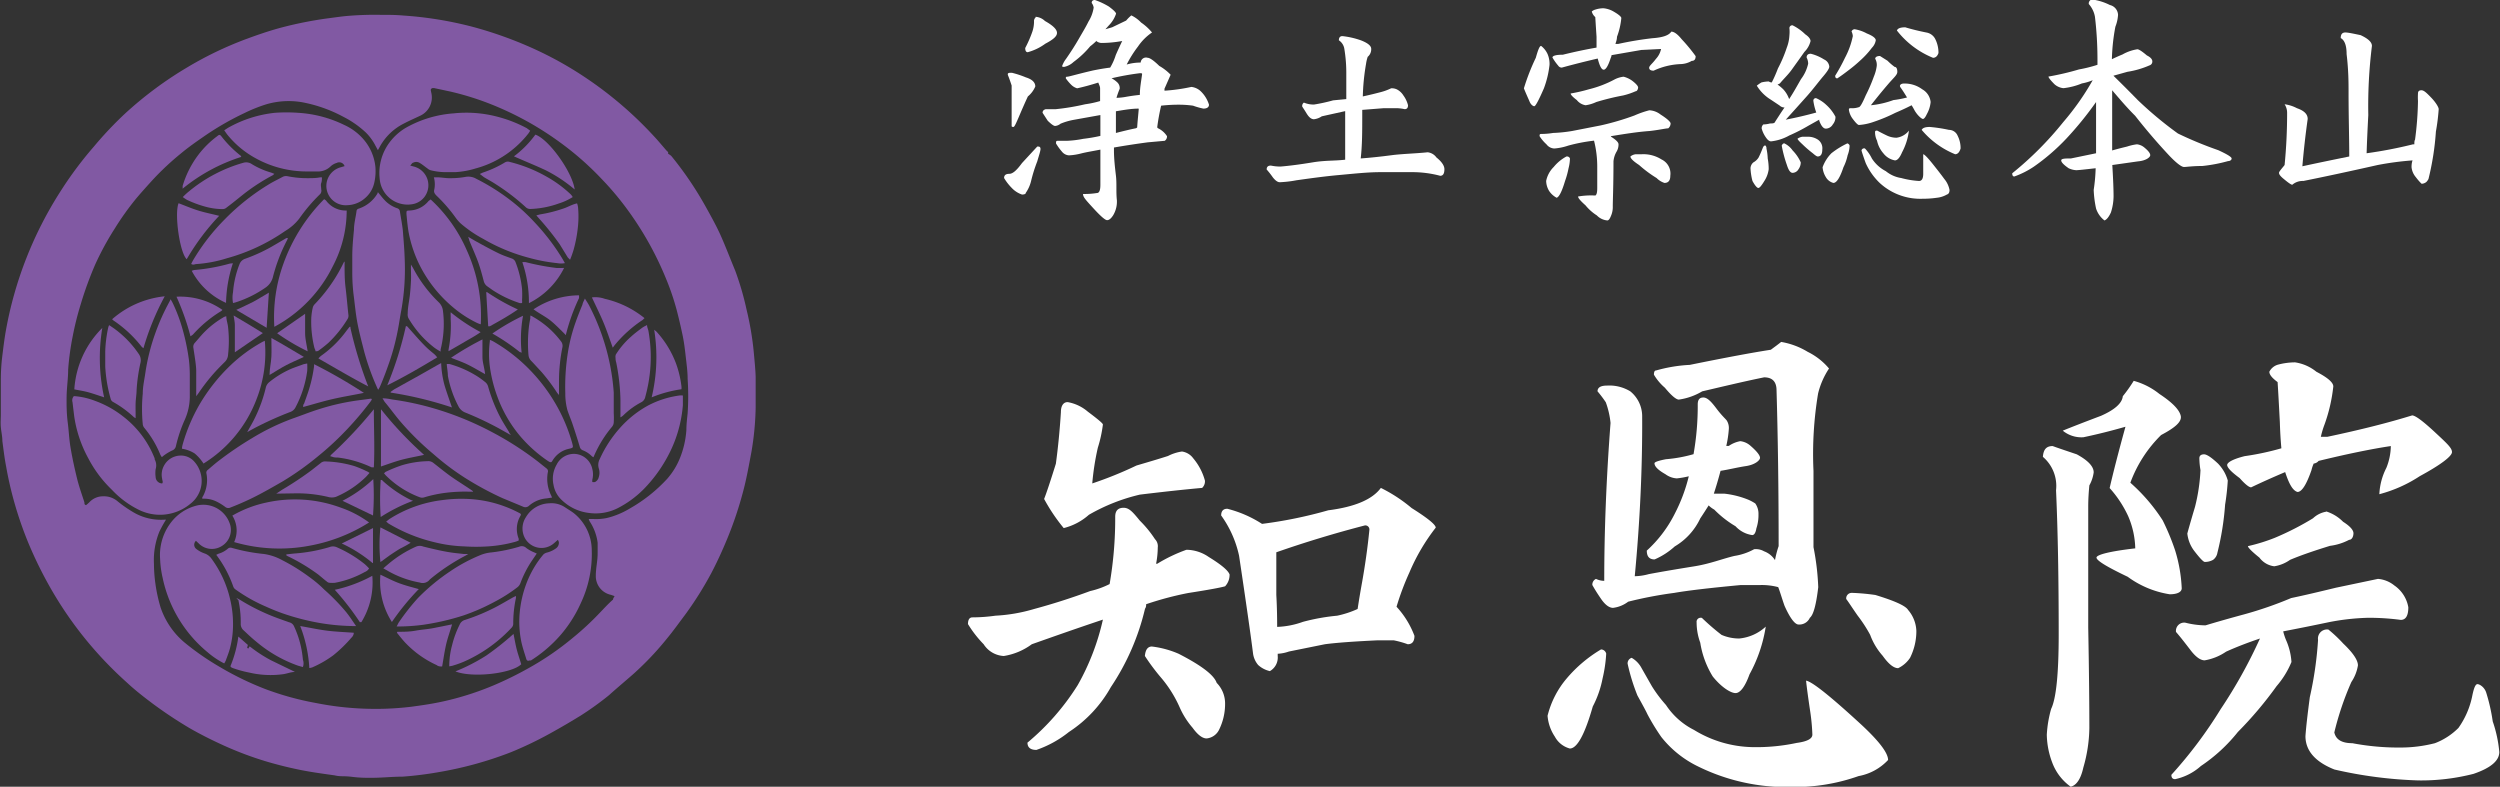 <svg xmlns="http://www.w3.org/2000/svg" width="178.62" height="56.21" viewBox="0 0 178.62 56.21"><rect x="0" y="0" width="178.62" height="56.21" fill="#333333" stroke="none"/><defs><style>.cls-1{fill:#fff;}.cls-2{fill:#8159a3;}</style></defs><title>logo2_wht</title><g id="レイヤー_2" data-name="レイヤー 2"><g id="レイヤー_1-2" data-name="レイヤー 1"><path class="cls-1" d="M79.28,43a27.63,27.63,0,0,0,.4-4.81c0-.43.2-.64.6-.64s.66.31,1.16.92a8,8,0,0,1,1.08,1.32.72.72,0,0,1,.2.6,6.26,6.26,0,0,1-.12,1.16h.08a11.21,11.21,0,0,1,2.09-1,2.85,2.85,0,0,1,1.6.52c.88.54,1.37.95,1.48,1.24a1.18,1.18,0,0,1-.32.85q-.52.15-2.64.48a22.83,22.83,0,0,0-3,.8c0,.1,0,.21-.08.32a17.06,17.06,0,0,1-2.44,5.6,9.16,9.16,0,0,1-3,3.21,7.72,7.72,0,0,1-2.32,1.28c-.43,0-.64-.18-.64-.52A17.27,17.27,0,0,0,77,50.22a17,17,0,0,0,1.8-4.68c-2,.67-3.64,1.25-5.08,1.76a4.57,4.57,0,0,1-2,.84,1.82,1.82,0,0,1-1.44-.84,8.07,8.07,0,0,1-1.12-1.44c0-.32.11-.48.32-.48a12.07,12.07,0,0,0,1.64-.12,11.8,11.8,0,0,0,2.77-.48c1.3-.35,2.65-.78,4-1.28A6.08,6.08,0,0,0,79.28,43Zm-3-13a3,3,0,0,1,1.44.68c.72.54,1.08.84,1.08.92a9.19,9.19,0,0,1-.36,1.65,18.39,18.39,0,0,0-.4,2.56,27.54,27.54,0,0,0,3.16-1.28c.75-.22,1.5-.44,2.25-.68a3.13,3.13,0,0,1,1-.32,1.2,1.2,0,0,1,.8.48,4.17,4.17,0,0,1,.84,1.6.64.64,0,0,1-.2.52c-1.23.11-2.71.27-4.45.48a13.41,13.41,0,0,0-3.64,1.44A4.23,4.23,0,0,1,76,39a12.8,12.8,0,0,1-1.4-2.08q.24-.6.84-2.52.24-1.77.36-3.69C75.8,30.23,76,30,76.28,30Zm6,17.46a6.82,6.82,0,0,1,1.93.52c1.62.83,2.53,1.52,2.72,2.08a2.09,2.09,0,0,1,.6,1.44,4.16,4.16,0,0,1-.44,1.93,1.11,1.11,0,0,1-.88.6c-.3,0-.64-.26-1-.76a5.77,5.77,0,0,1-.92-1.45A8.68,8.68,0,0,0,83,49.74a15.12,15.12,0,0,1-1.2-1.6C81.84,47.69,82,47.46,82.32,47.46ZM94.9,37.73c1.89-.24,3.15-.77,3.76-1.6a10.94,10.94,0,0,1,2.2,1.44c1.15.72,1.72,1.19,1.72,1.4a14.15,14.15,0,0,0-1.88,3.2,19.1,19.1,0,0,0-.92,2.45,6.38,6.38,0,0,1,1.28,2.08q0,.6-.48.6a6.7,6.7,0,0,0-1-.28H98.42c-1.68.08-2.94.17-3.76.28l-2.57.52a2.78,2.78,0,0,1-.8.16v.16a1.12,1.12,0,0,1-.56,1.08,1.85,1.85,0,0,1-.84-.44,1.6,1.6,0,0,1-.36-.8q-.24-1.92-1-7a7.68,7.68,0,0,0-1.28-2.88c0-.32.15-.48.44-.48a8.33,8.33,0,0,1,2.48,1.08h0A31.62,31.62,0,0,0,94.9,37.73Zm-3.65,8.33a6,6,0,0,0,1.84-.36,14.64,14.64,0,0,1,2.45-.44A6.93,6.93,0,0,0,97,44.78c.1-.67.21-1.31.32-1.92.21-1.18.39-2.42.52-3.73a.29.29,0,0,0-.32-.32q-3.24.84-6.33,1.92v3.05C91.24,44.66,91.25,45.42,91.25,46.06Z" transform="translate(0 -1.27)"/><path class="cls-1" d="M114.39,47.67a.39.39,0,0,1,.37.3,10.07,10.07,0,0,1-.26,1.78,7.26,7.26,0,0,1-.7,2c-.57,2-1.12,3-1.64,3a1.72,1.72,0,0,1-1.07-.85,3.12,3.12,0,0,1-.52-1.49,6.55,6.55,0,0,1,1.37-2.67A9.7,9.7,0,0,1,114.39,47.67Zm2.41-5.23a4,4,0,0,0,1-.15c1.07-.2,2.15-.38,3.27-.56s2-.54,2.85-.74a4.25,4.25,0,0,0,1.41-.48,1.18,1.18,0,0,1,.71.15,1.55,1.55,0,0,1,.78.63,6.86,6.86,0,0,1,.26-1q0-6-.15-11.13c0-.62-.3-.93-.89-.93-1.56.32-3,.67-4.42,1a4.45,4.45,0,0,1-1.67.59c-.19,0-.53-.28-1-.85a3.65,3.65,0,0,1-.78-.93q0-.3.15-.3a10.7,10.7,0,0,1,2.41-.4q3.83-.78,5.79-1.08c.27-.2.52-.38.74-.56a5.37,5.37,0,0,1,1.9.71,4.67,4.67,0,0,1,1.52,1.19,5.63,5.63,0,0,0-.78,1.78,26.3,26.3,0,0,0-.33,5.53c0,1.65,0,3.47,0,5.45a18,18,0,0,1,.34,2.86q-.22,1.89-.6,2.19a.82.82,0,0,1-.81.48c-.25,0-.6-.44-1-1.34-.18-.51-.32-1-.45-1.33a4.53,4.53,0,0,0-1.26-.15h-1.41c-2.13.2-3.71.38-4.75.56a28.86,28.86,0,0,0-3.3.63,2.23,2.23,0,0,1-1.08.44c-.27,0-.56-.21-.85-.63s-.46-.7-.63-1a.45.45,0,0,1,.26-.44,1.38,1.38,0,0,0,.59.14q0-5.37.45-11.28a6,6,0,0,0-.34-1.48,8.72,8.72,0,0,0-.59-.78c0-.27.22-.41.67-.41a2.86,2.86,0,0,1,1.67.41,2.29,2.29,0,0,1,.85,1.78Q117.36,36.55,116.8,42.44Zm-.22,5.83a1.84,1.84,0,0,1,.71.74l.74,1.3a9.69,9.69,0,0,0,1,1.33,5.2,5.2,0,0,0,2,1.78,8.27,8.27,0,0,0,4.15,1.23,13.79,13.79,0,0,0,3.19-.3c.75-.1,1.12-.3,1.12-.59a14.45,14.45,0,0,0-.15-1.63c-.15-1-.25-1.74-.3-2.23q.63.1,3.79,3,2.07,1.89,2.07,2.67a3.82,3.82,0,0,1-2.11,1.15,13.64,13.64,0,0,1-4.75.78A14.31,14.31,0,0,1,121.26,56a7.51,7.51,0,0,1-2.56-2.07,15.36,15.36,0,0,1-1-1.64c-.1-.22-.34-.66-.71-1.33a14.19,14.19,0,0,1-.7-2.27A.41.41,0,0,1,116.58,48.27ZM121,33.72a19.78,19.78,0,0,0,.3-3.56c0-.33.13-.49.4-.49s.54.26.93.78.67.76.74.86a1,1,0,0,1,.15.63,7.68,7.68,0,0,1-.18,1.19h.18a2.11,2.11,0,0,1,.82-.34,1.32,1.32,0,0,1,.74.34c.45.39.67.68.67.85s-.34.49-1,.59-1.18.24-1.82.34c-.15.57-.31,1.11-.48,1.63h.74a6.42,6.42,0,0,1,1.74.44,3.57,3.57,0,0,1,.48.26,1.27,1.27,0,0,1,.23.78,3,3,0,0,1-.15,1q-.08.48-.3.48a2,2,0,0,1-1.19-.63,7.37,7.37,0,0,1-1.52-1.19,1.73,1.73,0,0,1-.4-.3q-.3.48-.6.93a4.59,4.59,0,0,1-1.82,2,5.24,5.24,0,0,1-1.44.93c-.38,0-.56-.21-.56-.63a9,9,0,0,0,2-2.64,11.84,11.84,0,0,0,1-2.67,6.47,6.47,0,0,1-.85.15,1.51,1.51,0,0,1-.82-.3q-.78-.44-.78-.78c0-.09.3-.19.82-.29A10,10,0,0,0,121,33.72Zm.59,11.69A16.8,16.8,0,0,0,123,46.63a3.16,3.16,0,0,0,1.26.26,3.23,3.23,0,0,0,1.9-.85A10.42,10.42,0,0,1,125,49.45c-.32.89-.67,1.34-1,1.34s-1-.4-1.63-1.19a6.53,6.53,0,0,1-.89-2.41,4.22,4.22,0,0,1-.26-1.45A.29.29,0,0,1,121.55,45.41Zm10.76-1.78a15.62,15.62,0,0,1,1.64.15c1.38.42,2.16.77,2.34,1.07a2.43,2.43,0,0,1,.59,1.49,4.25,4.25,0,0,1-.45,1.93,2.13,2.13,0,0,1-.85.74c-.32,0-.69-.3-1.11-.89a4.64,4.64,0,0,1-.89-1.49,10,10,0,0,0-.89-1.37c-.4-.57-.67-1-.82-1.19A.39.39,0,0,1,132.31,43.63Z" transform="translate(0 -1.27)"/><path class="cls-1" d="M146.66,33.14c.29.11.86.3,1.72.59.81.44,1.21.87,1.21,1.29a2.61,2.61,0,0,1-.31.93c-.05.52-.08,1-.08,1.53v8.63c.06,3.23.08,5.62.08,7.19a10.57,10.57,0,0,1-.43,2.81c-.18.81-.48,1.26-.9,1.37a3.69,3.69,0,0,1-1.32-1.72,5.87,5.87,0,0,1-.39-2,8.38,8.38,0,0,1,.31-1.84q.54-1.12.54-5.31c0-4-.06-7.42-.19-10.31a2.73,2.73,0,0,0-.94-2.39C146,33.39,146.2,33.14,146.66,33.14Zm5.55,2.62a12.78,12.78,0,0,1,2.31,2.69,16.62,16.62,0,0,1,.89,2.15,10.71,10.71,0,0,1,.47,2.7c0,.28-.34.43-.86.43a6.87,6.87,0,0,1-3-1.25c-1.49-.71-2.23-1.16-2.23-1.37s1-.46,2.77-.66a6.13,6.13,0,0,0-.51-2.31,8,8,0,0,0-1.32-2c.23-1,.61-2.5,1.13-4.38q-1.53.44-3,.75a2.1,2.1,0,0,1-1.48-.47c.44-.18,1.35-.54,2.73-1.06,1-.44,1.51-.91,1.56-1.4a10.68,10.68,0,0,0,.78-1.1,5.07,5.07,0,0,1,1.84.94c.91.6,1.42,1.12,1.52,1.56s-.47.88-1.4,1.37A9.25,9.25,0,0,0,152.21,35.76Zm9.26,11.13c-.86.29-1.67.6-2.42.94a3.84,3.84,0,0,1-1.53.62q-.47,0-1.05-.78c-.34-.44-.66-.86-1-1.25a.59.59,0,0,1,.67-.66,6,6,0,0,0,1.44.19c.76-.23,1.67-.49,2.74-.78A27,27,0,0,0,163.7,44c1-.21,2.05-.46,3.2-.74l3-.63a2.13,2.13,0,0,1,1.17.47,2.38,2.38,0,0,1,1,1.56q0,.9-.54.9a17.31,17.31,0,0,0-2.35-.15,16.61,16.61,0,0,0-2.77.31c-1.09.23-2.19.45-3.28.66a4.54,4.54,0,0,0,.19.59,4.58,4.58,0,0,1,.4,1.6,6.27,6.27,0,0,1-1.06,1.72,27,27,0,0,1-2.77,3.28A11.7,11.7,0,0,1,157.25,56a4,4,0,0,1-1.84.94c-.18,0-.27-.1-.27-.31a31.35,31.35,0,0,0,3.52-4.69A35,35,0,0,0,161.47,46.89Zm-4-13.16c.2,0,.53.22,1,.66a2.84,2.84,0,0,1,.7,1.21,16.39,16.39,0,0,1-.19,1.72,19.88,19.88,0,0,1-.55,3.44.79.79,0,0,1-.31.51,1.2,1.2,0,0,1-.59.15c-.1,0-.36-.27-.78-.82a2.49,2.49,0,0,1-.47-1.21c.06-.23.24-.87.55-1.91a13,13,0,0,0,.39-2.62,5.36,5.36,0,0,1-.08-.82C157.13,33.83,157.25,33.73,157.49,33.73ZM163.27,35c-.92.39-1.72.75-2.43,1.09-.15,0-.43-.22-.82-.66-.54-.4-.84-.69-.89-.9s.41-.46,1.25-.67A19.18,19.18,0,0,0,163,33.3c-.05-.55-.09-1.17-.11-1.88-.06-1.14-.11-2.09-.16-2.85-.39-.29-.59-.53-.59-.74a1,1,0,0,1,.63-.51,4.84,4.84,0,0,1,1.21-.16,3.15,3.15,0,0,1,1.52.67c.81.42,1.21.77,1.21,1.05a11.6,11.6,0,0,1-.62,2.7,6.28,6.28,0,0,0-.27.9h.46q3.55-.75,6.06-1.53c.23,0,.78.41,1.64,1.21s1.21,1.12,1.21,1.41-.77.89-2.3,1.72A9.81,9.81,0,0,1,170,36.58a4.56,4.56,0,0,1,.5-1.88,4.31,4.31,0,0,0,.32-1.56q-2.07.31-5.16,1.06a.53.53,0,0,1-.35.19,2.5,2.5,0,0,0-.16.47q-.54,1.56-1,1.56C163.81,36.32,163.55,35.85,163.27,35Zm2.93,2.81a2.93,2.93,0,0,1,1.21.74c.49.31.74.59.74.82s-.11.47-.31.47a4,4,0,0,1-1.37.43c-1,.31-2,.64-2.85,1a2.67,2.67,0,0,1-1.13.46,1.56,1.56,0,0,1-1.06-.62c-.55-.44-.82-.72-.82-.82a12.7,12.7,0,0,0,1.91-.59,20.16,20.16,0,0,0,2.74-1.4A1.81,1.81,0,0,1,166.2,37.83Zm.58,15.78q.16.78,1.29.78a17.66,17.66,0,0,0,3.48.31,9.86,9.86,0,0,0,2.42-.31,4.77,4.77,0,0,0,1.68-1.09,6,6,0,0,0,1-2.35c.11-.52.22-.78.36-.78s.49.2.62.59a13.05,13.05,0,0,1,.47,2.07,9.21,9.21,0,0,1,.47,2.19c0,.62-.61,1.14-1.84,1.56a15.09,15.09,0,0,1-3.94.47,30.7,30.7,0,0,1-6-.78c-1.38-.55-2.07-1.35-2.07-2.39.05-.7.16-1.62.31-2.77a25.73,25.73,0,0,0,.59-4.1.65.65,0,0,1,.74-.74,10,10,0,0,1,1.06,1q1.05,1,1.05,1.56A3,3,0,0,1,168,50,21.07,21.07,0,0,0,166.78,53.61Z" transform="translate(0 -1.27)"/><path class="cls-1" d="M74.11,11.74c.13,0,.21,0,.23.14s-.12.53-.23.92a10.72,10.72,0,0,0-.44,1.4,2.54,2.54,0,0,1-.38.85c0,.08-.11.12-.27.12a1.79,1.79,0,0,1-.73-.47,3.64,3.64,0,0,1-.55-.71c0-.2.12-.3.37-.3s.53-.25.91-.77ZM72.3,6.47a6.78,6.78,0,0,1,1,.33c.45.14.67.36.67.65a1.86,1.86,0,0,1-.53.71c-.22.47-.45,1-.68,1.54s-.3.64-.35.64-.13,0-.13-.07c0-.29,0-.71,0-1.27s0-1.15,0-1.62c-.08-.24-.16-.48-.25-.7S72.1,6.47,72.3,6.47Zm1.69-4a1.07,1.07,0,0,1,.67.3c.57.32.86.6.86.85s-.28.48-.83.77A3.82,3.82,0,0,1,73.43,5q-.18,0-.18-.3a8.34,8.34,0,0,0,.51-1.17,2.3,2.3,0,0,0,.12-.71A.35.35,0,0,1,74,2.51Zm4.36,1.71a4.55,4.55,0,0,1-.46.4A6.63,6.63,0,0,1,76.7,5.7a1.37,1.37,0,0,1-.67.35c-.09,0-.14,0-.14-.07a1.89,1.89,0,0,1,.28-.51c.3-.43.6-.89.9-1.41s.52-.88.7-1.25a2.57,2.57,0,0,0,.37-1A.75.75,0,0,0,78,1.48c0-.14.08-.21.23-.21a5.24,5.24,0,0,1,1,.47q.51.38.51.51a2.15,2.15,0,0,1-.51.83l-.25.28.48-.14,1-.48a3,3,0,0,1,.37-.37,2.39,2.39,0,0,1,.7.51,3.89,3.89,0,0,1,.78.71,3.75,3.75,0,0,0-1,1,8,8,0,0,0-.81,1.29,3.58,3.58,0,0,1,1-.14A.38.38,0,0,1,82,5.4c.15,0,.43.19.83.58a3.55,3.55,0,0,1,.81.63s-.17.39-.44,1l0,.14a12.83,12.83,0,0,0,1.92-.27,1.15,1.15,0,0,1,.7.34,2.24,2.24,0,0,1,.56.93c0,.19-.16.28-.4.28a5.13,5.13,0,0,1-.74-.21,7.37,7.37,0,0,0-1-.07,11.35,11.35,0,0,0-1.28.07c-.12.52-.21,1-.28,1.55,0,0,.05.07.07.07a1.55,1.55,0,0,1,.63.56.38.38,0,0,1-.16.33L82,11.44c-.75.1-1.55.22-2.41.37V12c0,.61.07,1.22.14,1.81s0,1.16.07,1.78a1.9,1.9,0,0,1-.26,1.05c-.15.24-.3.36-.44.36s-.47-.29-1-.87-.72-.78-.72-1c.24,0,.56,0,1-.07.16,0,.24-.2.24-.58,0-.84,0-1.67,0-2.52-.51.1-1,.18-1.36.27a4.27,4.27,0,0,1-.88.14.69.69,0,0,1-.51-.27,3.88,3.88,0,0,1-.42-.58c0-.13,0-.19.12-.19h.67a7.36,7.36,0,0,0,1.15-.14q.61-.07,1.23-.21c0-.42,0-.89,0-1.41V9.49l-1.95.35a4.59,4.59,0,0,0-.9.27.71.71,0,0,1-.38.16c-.11,0-.28-.13-.53-.37l-.37-.57c0-.14.08-.22.23-.26h.72a16.5,16.5,0,0,0,2.09-.35,7.07,7.07,0,0,0,1.07-.23c0-.27,0-.57,0-.91,0-.13-.08-.27-.13-.41-.6.19-1.1.32-1.51.41a1,1,0,0,1-.44-.27,3.46,3.46,0,0,1-.37-.44c0-.08,0-.12.11-.12s.73-.19,1.81-.44c.43-.09.85-.16,1.25-.21a4.1,4.1,0,0,0,.4-.9c.15-.34.31-.69.46-1a8.55,8.55,0,0,1-1.5.14A.67.67,0,0,1,78.35,4.22Zm1,2.65a1.74,1.74,0,0,1,.45.3.56.56,0,0,1,.2.48c-.08.2-.16.41-.23.65a4.13,4.13,0,0,0,.67-.07c.28-.05.6-.1,1-.14,0-.52.1-1,.16-1.48,0-.05,0-.07-.16-.07A18.83,18.83,0,0,0,79.39,6.87Zm2,2.2c-.53,0-1.07.1-1.62.19v.16c0,.41,0,.87,0,1.39.55-.14,1-.25,1.4-.33a.19.19,0,0,0,.12-.07C81.27,10,81.32,9.54,81.36,9.07Z" transform="translate(0 -1.27)"/><path class="cls-1" d="M96.19,8.35V6.4a10.48,10.48,0,0,0-.14-1.64.89.89,0,0,0-.39-.61c0-.2.09-.3.25-.3a5.85,5.85,0,0,1,1.32.3c.49.19.74.39.74.61a.7.7,0,0,1-.25.57,2.75,2.75,0,0,0-.12.51,15.67,15.67,0,0,0-.23,2.32c.46-.1.87-.2,1.25-.3a3.93,3.93,0,0,0,.77-.28.84.84,0,0,1,.4.07,1.18,1.18,0,0,1,.48.44,2,2,0,0,1,.33.7c0,.19-.08.28-.24.28A2.92,2.92,0,0,0,99.64,9h-.78l-1.53.12c0,.1,0,.22,0,.37,0,1.13,0,2.16-.11,3.1.7-.05,1.44-.13,2.2-.23s1.73-.12,2.58-.21a.89.89,0,0,1,.63.37q.57.46.57.84c0,.32-.1.47-.3.47a7.76,7.76,0,0,0-2-.26c-.57,0-1.32,0-2.27,0s-2,.12-3,.21-2,.23-3,.37a8.21,8.21,0,0,1-1.19.14c-.15,0-.31-.11-.5-.35a6,6,0,0,0-.44-.56c0-.19.1-.28.3-.28a3.37,3.37,0,0,0,.69.07c.62-.05,1.39-.15,2.3-.3s1.57-.1,2.32-.19c0-1.08,0-2.24,0-3.47l-1.67.37a1.26,1.26,0,0,1-.56.21c-.19,0-.36-.14-.53-.42s-.23-.36-.31-.49a.3.3,0,0,1,.12-.28,1.81,1.81,0,0,0,.72.14,12.25,12.25,0,0,0,1.37-.3Z" transform="translate(0 -1.27)"/><path class="cls-1" d="M110.11,4.55a1.55,1.55,0,0,1,.46.58,1.78,1.78,0,0,1,.14.78,6.91,6.91,0,0,1-.4,1.67c-.37.85-.6,1.28-.69,1.28s-.26-.12-.35-.37c-.21-.47-.34-.77-.39-.91a15.22,15.22,0,0,1,.85-2.18C109.89,4.83,110,4.55,110.11,4.55Zm5,6.49c.35.22.53.4.53.54a1,1,0,0,1-.13.51,1.65,1.65,0,0,0-.23.71c0,1.73-.05,2.8-.05,3.21a1.57,1.57,0,0,1-.14.71c-.08.2-.16.3-.25.3a1.18,1.18,0,0,1-.75-.36,3.39,3.39,0,0,1-.81-.72c-.35-.31-.53-.52-.53-.63a5.5,5.5,0,0,1,1.23-.07c.1-.05.14-.23.14-.54s0-.94,0-1.55a7.52,7.52,0,0,0-.23-1.83,12.16,12.16,0,0,0-1.83.35,4.11,4.11,0,0,1-1,.21.74.74,0,0,1-.57-.3A2.77,2.77,0,0,1,110,11c0-.11,0-.16.12-.16a5.09,5.09,0,0,0,.84-.07,10.47,10.47,0,0,0,1.36-.14l2.05-.4a18.87,18.87,0,0,0,2.41-.71,6.85,6.85,0,0,1,1.06-.37,1.4,1.4,0,0,1,.8.3c.44.28.68.49.72.62a.45.45,0,0,1-.17.37c-.18,0-.62.11-1.32.19C117,10.69,116.08,10.84,115.09,11Zm-3.17,1.41a.22.22,0,0,1,.23.14,3,3,0,0,1-.1.7,6,6,0,0,1-.25.91q-.33,1.11-.6,1.2a1.48,1.48,0,0,1-.54-.49,1.44,1.44,0,0,1-.21-.71,1.93,1.93,0,0,1,.54-1A3,3,0,0,1,111.92,12.45Zm2.22-7c-.85.2-1.7.41-2.57.65a.3.3,0,0,1-.26-.14,3.63,3.63,0,0,1-.41-.58c0-.13.27-.2.74-.2.81-.2,1.61-.37,2.41-.51,0-.22,0-.48,0-.77q-.06-.9-.09-1.41a.77.77,0,0,1-.25-.4.65.65,0,0,1,.27-.14,1.92,1.92,0,0,1,.56-.09,1.77,1.77,0,0,1,.72.23c.38.22.56.38.56.47a5.13,5.13,0,0,1-.31,1.34c0,.2-.07.37-.11.51h.19A24.32,24.32,0,0,1,118.06,4c.73-.05,1.18-.2,1.35-.47.2,0,.45.18.74.54a12.15,12.15,0,0,1,1,1.21c0,.23-.09.34-.28.34a1.65,1.65,0,0,1-.81.23,5,5,0,0,0-1.91.47c-.21,0-.32-.07-.32-.21s.23-.29.48-.63a1.48,1.48,0,0,0,.37-.71l-1.41.07-2.13.37c0,.09-.05.17-.08.27-.17.51-.33.77-.48.77S114.29,6,114.14,5.4ZM116,6.75a1.78,1.78,0,0,1,.67.33c.25.2.37.35.37.44s-.06.27-.18.27a5,5,0,0,1-.89.3,18,18,0,0,0-1.92.47,2.67,2.67,0,0,1-.76.23,1,1,0,0,1-.63-.37c-.29-.22-.44-.38-.44-.47a11.36,11.36,0,0,0,1.3-.3,7.78,7.78,0,0,0,1.85-.71A1.89,1.89,0,0,1,116,6.75Zm1.3,5.54a2.42,2.42,0,0,1,1.41.37,1.12,1.12,0,0,1,.63,1.17q0,.51-.42.51a1.41,1.41,0,0,1-.56-.35,8.56,8.56,0,0,1-1.25-.93c-.41-.27-.62-.47-.62-.61a.72.72,0,0,1,.39-.16Z" transform="translate(0 -1.27)"/><path class="cls-1" d="M126.14,11.67a.28.28,0,0,1,.07.21,4.05,4.05,0,0,1,.09.71,4.16,4.16,0,0,1,.07.77,2,2,0,0,1-.31.84c-.2.33-.34.5-.43.5s-.24-.17-.42-.5a4.3,4.3,0,0,1-.14-.91.57.57,0,0,1,.21-.42,1,1,0,0,0,.37-.35c.1-.2.19-.41.28-.64S126.07,11.67,126.14,11.67ZM127,7.31a3.21,3.21,0,0,1,.41.34,2,2,0,0,1,.42.7s0,0,0,0c.32-.48.6-1,.85-1.43a2.85,2.85,0,0,0,.51-1.1,1,1,0,0,0-.11-.44q0-.27.3-.27a3.29,3.29,0,0,1,.95.41.62.62,0,0,1,.37.51c0,.13-.15.36-.44.7s-.74.94-1.16,1.41-1,1.12-1.51,1.68c.73-.14,1.45-.31,2.18-.51a4,4,0,0,1-.21-.84c0-.13.09-.19.19-.19a2.52,2.52,0,0,1,.74.49,3,3,0,0,1,.65.84.81.81,0,0,1-.19.55.58.58,0,0,1-.5.3c-.17,0-.33-.19-.47-.57,0,0,0,0,0-.07l-.77.43a12.3,12.3,0,0,1-1.37.7,3.41,3.41,0,0,1-1.3.42c-.12,0-.24-.09-.37-.28a2,2,0,0,1-.3-.63.35.35,0,0,1,.12-.3,1.92,1.92,0,0,0,.48-.07c.2,0,.32,0,.37-.14.21-.32.43-.67.66-1a.5.5,0,0,1-.35-.14l-.63-.42a3,3,0,0,1-1-1,3,3,0,0,1,.33-.23,2.41,2.41,0,0,1,.53-.07.35.35,0,0,0,.21.07,9.56,9.56,0,0,0,.44-1,9.49,9.49,0,0,0,.63-1.48,2.84,2.84,0,0,0,.19-.89,2.56,2.56,0,0,0,0-.51.2.2,0,0,1,.23-.2,3.56,3.56,0,0,1,.9.64c.25.17.38.34.38.49a1.67,1.67,0,0,1-.44.77c-.32.46-.62.87-.89,1.25s-.59.67-.86,1A.86.86,0,0,1,127,7.31Zm.48,4.2a1.54,1.54,0,0,1,.6.51,2.9,2.9,0,0,1,.58.85.84.84,0,0,1-.16.49.5.5,0,0,1-.42.26c-.16,0-.29-.18-.41-.56a8.89,8.89,0,0,1-.37-1.39C127.35,11.57,127.4,11.51,127.5,11.51Zm1.67-.47a1.27,1.27,0,0,1,.74.21.75.75,0,0,1,.31.7c0,.33-.11.5-.33.5-.06,0-.18-.08-.35-.23a8,8,0,0,1-.74-.64c-.24-.22-.35-.35-.35-.4a.8.8,0,0,1,.35-.14Zm2.79.47a.22.22,0,0,1,.21.16,2,2,0,0,1-.14.69,3.52,3.52,0,0,1-.3.86c-.25.75-.49,1.12-.72,1.12a.88.88,0,0,1-.54-.42,1.58,1.58,0,0,1-.23-.7,2.77,2.77,0,0,1,.63-1A5.86,5.86,0,0,1,132,11.51Zm.58-8.15a2.75,2.75,0,0,1,.86.3c.43.17.64.34.64.49a1,1,0,0,1-.28.54,6.22,6.22,0,0,1-.85.92,9.66,9.66,0,0,1-.75.63q-.57.44-.87.63c-.1,0-.15-.06-.15-.19a12.76,12.76,0,0,0,.7-1.28,5.69,5.69,0,0,0,.56-1.55.91.91,0,0,0-.09-.33A.24.24,0,0,1,132.54,3.36Zm3.73,4.87c-.18-.3-.33-.53-.46-.71s.07-.28.21-.28a2.1,2.1,0,0,1,1.34.41,1.18,1.18,0,0,1,.6.91,2.15,2.15,0,0,1-.27.86c-.11.24-.21.35-.28.35s-.34-.19-.58-.58c-.07-.13-.14-.26-.23-.4-.37.19-.76.37-1.16.54a11.47,11.47,0,0,1-1.53.64,4,4,0,0,1-1.07.23c-.08,0-.23-.15-.44-.43a1.4,1.4,0,0,1-.28-.65c0-.08,0-.12.14-.12a1.45,1.45,0,0,0,.56-.07c.1,0,.26-.28.5-.84a11.51,11.51,0,0,0,.58-1.34,3,3,0,0,0,.21-.77.87.87,0,0,0-.11-.51c0-.13.14-.2.34-.2l.54.34a4.09,4.09,0,0,0,.51.44c.13,0,.19.15.19.35s-.18.35-.56.77c-.57.66-1,1.2-1.33,1.62a6.42,6.42,0,0,0,1.61-.37A7,7,0,0,0,136.27,8.23Zm-3,3.65a2.85,2.85,0,0,1,.49.71,2.61,2.61,0,0,0,1,.91,2.28,2.28,0,0,0,1.1.49,6.32,6.32,0,0,0,1.27.21q.3,0,.3-.51c0-.47,0-.93,0-1.4.08,0,.33.25.74.77.27.34.53.67.77,1a1.74,1.74,0,0,1,.37.78c0,.18-.06.29-.19.33a1.81,1.81,0,0,1-.72.23,6.82,6.82,0,0,1-1,.07,4.28,4.28,0,0,1-3.08-1.13,4.53,4.53,0,0,1-1-1.42q-.25-.7-.3-.9A.19.19,0,0,1,133.25,11.88Zm.87-1.28c.17.09.41.22.73.37a1.62,1.62,0,0,0,.65.14,1.34,1.34,0,0,0,.89-.51,4.43,4.43,0,0,1-.49,1.55c-.16.38-.33.58-.51.58a1.35,1.35,0,0,1-.83-.51,2,2,0,0,1-.45-.9,1.35,1.35,0,0,1-.14-.65C134,10.62,134,10.6,134.12,10.6Zm2-7.38c.5.15,1,.27,1.5.37a.87.87,0,0,1,.65.47,2.17,2.17,0,0,1,.23,1c-.08.23-.21.34-.39.34a6.24,6.24,0,0,1-2.58-1.95C135.59,3.29,135.79,3.22,136.16,3.22Zm1.74,7.12a10.58,10.58,0,0,1,1.39.21.67.67,0,0,1,.62.42,1.94,1.94,0,0,1,.21.91c-.08.27-.21.41-.39.41a6.15,6.15,0,0,1-2.39-1.74C137.37,10.41,137.55,10.34,137.9,10.34Z" transform="translate(0 -1.27)"/><path class="cls-1" d="M150.91,7.72c0,.38,0,.83,0,1.35,0,1.07,0,2,0,2.95.3-.09.66-.18,1.07-.28a3.64,3.64,0,0,1,.7-.16,1,1,0,0,1,.53.23c.28.23.42.41.42.55s-.29.39-.88.44l-1.83.26q.09,1.47.09,2.25a3.87,3.87,0,0,1-.19,1.14c-.15.33-.31.52-.46.57a1.75,1.75,0,0,1-.6-.85,7.7,7.7,0,0,1-.17-1.33,12.16,12.16,0,0,0,.14-1.55c-.79.09-1.25.14-1.39.14a1.44,1.44,0,0,1-.54-.14c-.36-.25-.53-.43-.53-.56s.26-.14.7-.14l1.79-.37v-.55c0-1,0-2,0-3.11a24.63,24.63,0,0,1-2.13,2.62,14.86,14.86,0,0,1-2.32,2,6.25,6.25,0,0,1-1.39.7c-.1,0-.15-.07-.15-.23A23.84,23.84,0,0,0,147.41,10a18.63,18.63,0,0,0,2.11-3,3.52,3.52,0,0,1-.77.23,4.8,4.8,0,0,1-1.32.34,1.14,1.14,0,0,1-.63-.27c-.29-.29-.44-.48-.44-.56a19.17,19.17,0,0,0,2.18-.51,9.78,9.78,0,0,0,1.32-.33V5.47a25.65,25.65,0,0,0-.18-3,1.85,1.85,0,0,0-.44-.91.3.3,0,0,1,.21-.33,4,4,0,0,1,1.3.4.75.75,0,0,1,.58.7,2.76,2.76,0,0,1-.19.85,14.12,14.12,0,0,0-.25,2.32c.29-.14.54-.25.76-.34a3.12,3.12,0,0,1,1.06-.37c.11,0,.34.15.68.44.26.13.39.27.39.43a.28.28,0,0,1-.2.28A6.28,6.28,0,0,1,152,6.4l-1,.28q.8.78,1.74,1.74a26.71,26.71,0,0,0,2.87,2.39A27.16,27.16,0,0,0,158.49,12c.61.28.92.47.95.57s-.08.21-.25.21a11,11,0,0,1-1.84.35c-.7,0-1.13.07-1.31.07s-.59-.31-1.16-.93c-.93-1-1.71-1.94-2.33-2.73C152,9,151.44,8.34,150.91,7.72Z" transform="translate(0 -1.27)"/><path class="cls-1" d="M172.5,11.58c0-.14,0-.25.05-.33a23.11,23.11,0,0,0,.21-2.76,4.31,4.31,0,0,1,0-.54c0-.16.08-.23.25-.23s.35.17.68.51.55.7.55.84a14.61,14.61,0,0,1-.2,1.6,19.37,19.37,0,0,1-.53,3.39.84.84,0,0,1-.15.21.56.56,0,0,1-.34.13s-.18-.16-.42-.48a1.3,1.3,0,0,1-.3-.7c0-.11,0-.27.07-.49a21.54,21.54,0,0,0-2.49.33q-3.11.7-5.31,1.14a1.13,1.13,0,0,0-.79.27c-.09,0-.31-.16-.69-.48-.17-.15-.26-.27-.26-.37s.25-.36.4-.56c.12-1.21.18-2.45.18-3.73a1.11,1.11,0,0,0-.18-.61,2.57,2.57,0,0,1,.88.28c.52.18.77.43.77.77-.15,1.07-.28,2.19-.38,3.38,1.1-.24,2.22-.47,3.35-.7,0-1.32-.05-2.85-.05-4.59,0-.66,0-1.57-.14-2.73q0-.91-.42-1.14c0-.27.11-.4.33-.4s.69.11,1.09.19c.54.25.81.5.81.77a34.89,34.89,0,0,0-.26,4.94q-.09,1.69-.12,2.73a31.32,31.32,0,0,0,3.32-.64Z" transform="translate(0 -1.27)"/><path class="cls-2" d="M47.73,12.25a1.77,1.77,0,0,1,.23.16A24.67,24.67,0,0,1,50.4,16c.4.72.8,1.43,1.13,2.18s.66,1.61,1,2.43a20.58,20.58,0,0,1,.81,2.78,21.43,21.43,0,0,1,.52,3.09c.05.56.11,1.13.13,1.7,0,.74,0,1.49,0,2.23a20.73,20.73,0,0,1-.3,3.14c-.17.9-.33,1.81-.56,2.7a26.56,26.56,0,0,1-1.19,3.56c-.34.82-.71,1.63-1.12,2.41a24.91,24.91,0,0,1-1.89,3c-.4.53-.79,1.08-1.21,1.59a21.53,21.53,0,0,1-2.45,2.6c-.59.52-1.17,1-1.77,1.54a21.8,21.8,0,0,1-2,1.44c-.62.38-1.24.75-1.87,1.1A26.73,26.73,0,0,1,36.54,55a26.19,26.19,0,0,1-2.59.86,26.68,26.68,0,0,1-2.62.58,25.05,25.05,0,0,1-2.57.32c-.67,0-1.34.07-2,.08s-1.09,0-1.64-.07-.8,0-1.2-.1c-.84-.12-1.68-.23-2.51-.4s-1.54-.35-2.3-.57A24.4,24.4,0,0,1,16,54.54c-.84-.38-1.66-.79-2.46-1.25A30.62,30.62,0,0,1,11,51.61c-.67-.5-1.32-1-1.94-1.58a27.48,27.48,0,0,1-2.28-2.3,26.91,26.91,0,0,1-3.37-4.8A29.2,29.2,0,0,1,2,40a26.79,26.79,0,0,1-1.2-3.68q-.21-.85-.36-1.71C.32,34,.25,33.39.17,32.79c0-.33-.08-.67-.11-1s0-.6,0-.91c0-.81,0-1.62,0-2.44A14.41,14.41,0,0,1,.13,27c.08-.67.16-1.35.27-2a27.35,27.35,0,0,1,4-10.18,26.6,26.6,0,0,1,2.31-3.08A26.26,26.26,0,0,1,8.94,9.38,26.71,26.71,0,0,1,13.4,6.07a25.61,25.61,0,0,1,4.16-2c.84-.31,1.68-.6,2.54-.83a27.48,27.48,0,0,1,3.25-.65c.48-.06,1-.14,1.45-.18a23.16,23.16,0,0,1,2.36-.08c.55,0,1.11,0,1.66.05a26.48,26.48,0,0,1,5,.82,28.38,28.38,0,0,1,4.57,1.67,25.63,25.63,0,0,1,3.39,1.91A27.12,27.12,0,0,1,46.72,11c.32.34.62.71.93,1.06C47.71,12.1,47.77,12.17,47.73,12.25ZM43.91,43.86l-.26-.09a1.36,1.36,0,0,1-1.08-1.38c0-.54.14-1.08.13-1.63,0-.24,0-.48,0-.72a3.6,3.6,0,0,0-.57-1.52,1.47,1.47,0,0,1-.07-.17h.3a3.75,3.75,0,0,0,1-.07A5.81,5.81,0,0,0,45,37.6a11,11,0,0,0,2.67-2.12A5.16,5.16,0,0,0,48.58,34a6.52,6.52,0,0,0,.46-2c0-.4.05-.8.09-1.2a18.36,18.36,0,0,0,0-2.46c0-.55-.08-1.09-.14-1.63s-.12-1-.21-1.44c-.13-.62-.27-1.23-.43-1.84a17.89,17.89,0,0,0-.76-2.24,23.15,23.15,0,0,0-2.73-4.9A21,21,0,0,0,43,14.07a21.27,21.27,0,0,0-2.38-2.17,23,23,0,0,0-2.69-1.81,22.51,22.51,0,0,0-3.1-1.47,20.41,20.41,0,0,0-2.66-.81L31,7.56c-.08,0-.15,0-.2.07s0,.14,0,.21A1.44,1.44,0,0,1,30,9.55c-.38.18-.77.35-1.15.55a4,4,0,0,0-1.69,1.61L27,12l-.18-.33a3.65,3.65,0,0,0-.68-.93,6.93,6.93,0,0,0-1.58-1.11,10.14,10.14,0,0,0-3-1.06A5.68,5.68,0,0,0,19,8.73a11.06,11.06,0,0,0-1.56.63,20.32,20.32,0,0,0-2.93,1.7c-.55.38-1.09.76-1.59,1.18a19.63,19.63,0,0,0-2,1.87c-.4.44-.79.87-1.17,1.32a20,20,0,0,0-1.57,2.2,20.48,20.48,0,0,0-1.37,2.52A25.44,25.44,0,0,0,5.77,23a21.52,21.52,0,0,0-.57,2.27,19.14,19.14,0,0,0-.33,2.41c0,.63-.1,1.26-.11,1.9s0,1.26.08,1.88.1,1.2.2,1.79c.13.77.3,1.54.49,2.31.14.54.33,1.07.5,1.6,0,.09,0,.18.12.2a2.54,2.54,0,0,0,.23-.2,1.33,1.33,0,0,1,1-.43,1.49,1.49,0,0,1,1,.34,9.14,9.14,0,0,0,1.2.83,3.88,3.88,0,0,0,2.16.5l.12,0a9,9,0,0,0-.47.85A5.38,5.38,0,0,0,11,41.56a10.7,10.7,0,0,0,.1,1.39,11.34,11.34,0,0,0,.37,1.71,5.61,5.61,0,0,0,1.83,2.61,18.89,18.89,0,0,0,2.4,1.65,21.67,21.67,0,0,0,3.25,1.58,20.92,20.92,0,0,0,3.63,1,21.49,21.49,0,0,0,3.38.4,21.27,21.27,0,0,0,3.39-.13c.83-.11,1.65-.23,2.47-.42a20.9,20.9,0,0,0,3.44-1.11,24.81,24.81,0,0,0,2.43-1.19,20.51,20.51,0,0,0,3.25-2.22,20.15,20.15,0,0,0,1.86-1.72c.33-.34.65-.7,1-1C43.81,44,43.84,44,43.91,43.86Z" transform="translate(0 -1.27)"/><path class="cls-2" d="M48.79,29.53c0,.23,0,.46,0,.69A9.24,9.24,0,0,1,47.64,34,10.12,10.12,0,0,1,46,36.21a7.26,7.26,0,0,1-1.91,1.39,3.5,3.5,0,0,1-2,.32A3.37,3.37,0,0,1,40.14,37a1.9,1.9,0,0,1-.59-1.08,2,2,0,0,1,.22-1.45,1.38,1.38,0,0,1,1.3-.77,1.36,1.36,0,0,1,1.25,1.08,1.51,1.51,0,0,1,0,.76,1,1,0,0,0,0,.17.57.57,0,0,0,.19,0,.51.51,0,0,0,.27-.35,1,1,0,0,0,0-.63.88.88,0,0,1,.07-.66,8.73,8.73,0,0,1,1.46-2.24,7.49,7.49,0,0,1,2-1.59,6.73,6.73,0,0,1,2.29-.72h.11Z" transform="translate(0 -1.27)"/><path class="cls-2" d="M24.62,13.14a.4.4,0,0,0-.56-.23,1.08,1.08,0,0,0-.42.23,1.29,1.29,0,0,1-1,.38c-.25,0-.5,0-.75,0a7.54,7.54,0,0,1-3.62-.94,6.73,6.73,0,0,1-2.06-1.73l-.19-.27.26-.17a8.62,8.62,0,0,1,3.36-1.08,11.47,11.47,0,0,1,1.66,0,8.65,8.65,0,0,1,3.3.87,4,4,0,0,1,1.42,1.08,3.56,3.56,0,0,1,.8,1.9,3.7,3.7,0,0,1-.08,1.15,2,2,0,0,1-.64,1.08,2,2,0,0,1-1.28.52,1.38,1.38,0,0,1-.47-2.71Z" transform="translate(0 -1.27)"/><path class="cls-2" d="M14,39.91a.38.38,0,0,0,.05.6,2,2,0,0,0,.56.3,1,1,0,0,1,.51.39,7.83,7.83,0,0,1,1.33,2.92,7.65,7.65,0,0,1,.2,1.78,6.68,6.68,0,0,1-.23,1.73c-.08.29-.19.56-.29.84a2,2,0,0,1-.11.2,5.9,5.9,0,0,1-1.19-.8,9.37,9.37,0,0,1-3.2-5.27,7.26,7.26,0,0,1-.19-1.39,3.82,3.82,0,0,1,.73-2.55,3.34,3.34,0,0,1,1.93-1.28,2,2,0,0,1,2.36,1.44,1.35,1.35,0,0,1-.64,1.48,1.32,1.32,0,0,1-1.63-.21Z" transform="translate(0 -1.27)"/><path class="cls-2" d="M39.86,39.84l-.31.27a1.35,1.35,0,0,1-2.14-.61,1.46,1.46,0,0,1,.16-1.27,2,2,0,0,1,1.68-1,1.73,1.73,0,0,1,1.14.3c.2.13.4.25.59.39a3.41,3.41,0,0,1,1.3,2.67,8.22,8.22,0,0,1-.8,3.81A9.26,9.26,0,0,1,40,46.7a9.7,9.7,0,0,1-2.07,1.76l-.1,0c-.12.05-.18,0-.22-.08-.12-.4-.26-.8-.35-1.2a7.11,7.11,0,0,1-.13-2.11,7.92,7.92,0,0,1,.44-2,7.22,7.22,0,0,1,.88-1.7,6.12,6.12,0,0,1,.39-.5.6.6,0,0,1,.24-.12,1.89,1.89,0,0,0,.67-.32.49.49,0,0,0,.18-.42A.64.64,0,0,0,39.86,39.84Z" transform="translate(0 -1.27)"/><path class="cls-2" d="M5.28,29.57a5.18,5.18,0,0,1,1.51.34,7.17,7.17,0,0,1,2,1.11,7,7,0,0,1,2.26,3l0,.07a.89.89,0,0,1,.07.7,2.09,2.09,0,0,0,0,.56.47.47,0,0,0,.47.46c.08-.11,0-.21,0-.31a1.34,1.34,0,0,1,.15-1,1.36,1.36,0,0,1,1.14-.68,1.26,1.26,0,0,1,1,.43,2.06,2.06,0,0,1-.26,3,3.4,3.4,0,0,1-3.75.42A6.69,6.69,0,0,1,8,36.27,8.72,8.72,0,0,1,6.3,34a8.91,8.91,0,0,1-1-3l-.12-1A.44.44,0,0,1,5.28,29.57Z" transform="translate(0 -1.27)"/><path class="cls-2" d="M37.88,10.61a2.36,2.36,0,0,1-.13.2,7.15,7.15,0,0,1-2.17,1.85A7,7,0,0,1,34,13.3a6.14,6.14,0,0,1-1.47.27l-.57,0a4.57,4.57,0,0,1-1.17-.13.57.57,0,0,1-.23-.12c-.2-.14-.38-.3-.59-.42a.47.47,0,0,0-.46,0c-.06,0-.11.11-.2.2l.26.07a1.38,1.38,0,0,1,.8,2.11,1.36,1.36,0,0,1-.91.58,2,2,0,0,1-2.33-1.8,3.66,3.66,0,0,1,.76-2.69,3.94,3.94,0,0,1,1.16-1,8.11,8.11,0,0,1,3.36-1,8.69,8.69,0,0,1,3.13.24,9.44,9.44,0,0,1,2.1.82Z" transform="translate(0 -1.27)"/><path class="cls-2" d="M26.57,29.81l-.08.13a23.31,23.31,0,0,1-1.69,2,21,21,0,0,1-2.08,1.93,20.65,20.65,0,0,1-2.55,1.81c-.54.31-1.08.62-1.63.91a19.29,19.29,0,0,1-2.07.94.35.35,0,0,1-.39-.05,3.73,3.73,0,0,0-.6-.37,2,2,0,0,0-.9-.21l-.13,0c0-.06,0-.12.05-.17a2.44,2.44,0,0,0,.25-1.63.24.24,0,0,1,.1-.26c.27-.23.54-.47.82-.68A24.59,24.59,0,0,1,18,32.58a16.39,16.39,0,0,1,2.89-1.4c.63-.22,1.25-.47,1.89-.67a16.26,16.26,0,0,1,3-.66l.74-.1Z" transform="translate(0 -1.27)"/><path class="cls-2" d="M27.33,29.73c.28,0,.51.05.74.09a20.21,20.21,0,0,1,2.76.58,22,22,0,0,1,4.3,1.73,22.54,22.54,0,0,1,3.28,2.1l.64.51a.25.25,0,0,1,.09.28,2.63,2.63,0,0,0,.22,1.61,1.82,1.82,0,0,1,.08.19l-.39.06a2.16,2.16,0,0,0-1.26.53.37.37,0,0,1-.42.06l-1.47-.61a22.32,22.32,0,0,1-2.68-1.45A18.14,18.14,0,0,1,31,33.74a20.26,20.26,0,0,1-2.34-2.29c-.41-.47-.78-1-1.17-1.46C27.44,29.92,27.4,29.84,27.33,29.73Z" transform="translate(0 -1.27)"/><path class="cls-2" d="M27,15c.17.2.31.39.47.56a2.21,2.21,0,0,0,.91.59.26.26,0,0,1,.19.22c.07.45.16.9.21,1.35.06.73.12,1.47.14,2.2a16.65,16.65,0,0,1-.25,3.53c-.1.51-.16,1-.27,1.53a16.47,16.47,0,0,1-.69,2.47c-.17.49-.37,1-.56,1.44a2,2,0,0,1-.13.23,1.89,1.89,0,0,1-.1-.21,17.08,17.08,0,0,1-.92-2.6c-.17-.67-.35-1.35-.47-2s-.17-1.23-.25-1.85a13.1,13.1,0,0,1-.11-1.66c0-.41,0-.82,0-1.23,0-.62.06-1.25.12-1.88,0-.44.12-.87.18-1.31a.2.2,0,0,1,.15-.2,2.45,2.45,0,0,0,1.34-1.07Z" transform="translate(0 -1.27)"/><path class="cls-2" d="M41.79,22.6c.12.2.22.34.3.49a16,16,0,0,1,1.46,4.08,15.52,15.52,0,0,1,.3,2.14c0,.49,0,1,0,1.48a5.17,5.17,0,0,1,0,.68.53.53,0,0,1-.12.29,8.43,8.43,0,0,0-1.25,2l-.08.18-.1-.06a1.85,1.85,0,0,0-.64-.43.36.36,0,0,1-.24-.27c-.17-.57-.35-1.13-.54-1.69-.11-.31-.24-.61-.34-.92a4.46,4.46,0,0,1-.15-1.21,15.54,15.54,0,0,1,.17-2.81,12.11,12.11,0,0,1,.55-2.21c.15-.43.32-.86.5-1.29C41.64,22.89,41.71,22.78,41.79,22.6Z" transform="translate(0 -1.27)"/><path class="cls-2" d="M25.41,46l-.21,0a15.28,15.28,0,0,1-2.24-.2,16.83,16.83,0,0,1-2.54-.63A14.33,14.33,0,0,1,19,44.61a11.41,11.41,0,0,1-2.18-1.23.4.4,0,0,1-.15-.19,8.24,8.24,0,0,0-1.22-2.28l.17-.08a1.78,1.78,0,0,0,.65-.35.29.29,0,0,1,.28-.07,12.8,12.8,0,0,0,2.3.44,3.83,3.83,0,0,1,1.31.44,13.67,13.67,0,0,1,2,1.25c.36.26.7.55,1,.85A14.67,14.67,0,0,1,24.73,45c.25.31.47.65.71,1Z" transform="translate(0 -1.27)"/><path class="cls-2" d="M13.66,20.13a3.65,3.65,0,0,1,.18-.34A14.93,14.93,0,0,1,16,17a16.12,16.12,0,0,1,3.31-2.62c.29-.17.59-.31.88-.47a.52.52,0,0,1,.35-.05A7.06,7.06,0,0,0,22,14c.29,0,.58,0,.88-.06H23c0,.15,0,.28-.05.41s0,.3,0,.45a.36.36,0,0,1-.08.34,12.42,12.42,0,0,0-1.49,1.75,3.54,3.54,0,0,1-1,.88,13.55,13.55,0,0,1-4.16,1.95,9.44,9.44,0,0,1-2.23.42C13.92,20.15,13.8,20.22,13.66,20.13Z" transform="translate(0 -1.27)"/><path class="cls-2" d="M38.35,40.82l-.34.5a7.75,7.75,0,0,0-.83,1.62.67.67,0,0,1-.24.31,11.06,11.06,0,0,1-1.57,1,14.73,14.73,0,0,1-2.28,1,17.69,17.69,0,0,1-2.86.66,13.74,13.74,0,0,1-1.7.12l-.19,0c.07-.12.11-.23.18-.33A15.88,15.88,0,0,1,29.86,44a14.36,14.36,0,0,1,2.29-1.9,11.59,11.59,0,0,1,2.25-1.2,2.74,2.74,0,0,1,.7-.16,11.27,11.27,0,0,0,2-.41.46.46,0,0,1,.5.09,2.45,2.45,0,0,0,.55.31Z" transform="translate(0 -1.27)"/><path class="cls-2" d="M31,13.94h.24c.3,0,.61.07.91.06a5.77,5.77,0,0,0,1.1-.09,1.13,1.13,0,0,1,.79.14,15.1,15.1,0,0,1,2.8,1.82,14,14,0,0,1,1.37,1.3,15.58,15.58,0,0,1,2,2.63l.15.27a1.46,1.46,0,0,1-.55,0,12.14,12.14,0,0,1-2.05-.39,13,13,0,0,1-3.23-1.34,8.82,8.82,0,0,1-1.61-1.1,2.78,2.78,0,0,1-.36-.41,11.2,11.2,0,0,0-1.35-1.56c-.13-.13-.24-.25-.18-.46A1.9,1.9,0,0,0,31,13.94Z" transform="translate(0 -1.27)"/><path class="cls-2" d="M12.19,22.65l.13.23a11.44,11.44,0,0,1,.72,1.9A15.34,15.34,0,0,1,13.5,27a9.59,9.59,0,0,1,.06,1.07c0,.54,0,1.08,0,1.61a4.1,4.1,0,0,1-.34,1.54,10.1,10.1,0,0,0-.65,1.92.42.42,0,0,1-.28.32,3.89,3.89,0,0,0-.58.35l-.15.12-.1-.16a7.26,7.26,0,0,0-1.15-1.93.5.5,0,0,1-.11-.26,11.45,11.45,0,0,1,0-2.19c0-.53.13-1.05.2-1.58a14.82,14.82,0,0,1,.71-2.77,15.23,15.23,0,0,1,1-2.22Z" transform="translate(0 -1.27)"/><path class="cls-2" d="M35,25.55l.22.1a11.87,11.87,0,0,1,2.08,1.51,12.45,12.45,0,0,1,2.36,2.9,12,12,0,0,1,1.22,2.86c.09.35.09.34-.25.42a1.8,1.8,0,0,0-1.09.74c-.15.22-.12.31-.46.08a9.89,9.89,0,0,1-2-1.83,9.37,9.37,0,0,1-1.53-2.68A10.08,10.08,0,0,1,35,27.47,7,7,0,0,1,35,25.64Z" transform="translate(0 -1.27)"/><path class="cls-2" d="M19.6,24.62a11.25,11.25,0,0,1,.64-4.48,12.56,12.56,0,0,1,2.92-4.64l.13.09a1.73,1.73,0,0,0,1.48.72h0l0,0a8.57,8.57,0,0,1-1,4A9.83,9.83,0,0,1,19.6,24.62Z" transform="translate(0 -1.27)"/><path class="cls-2" d="M16.73,40a2,2,0,0,0-.13-1.89,8.29,8.29,0,0,1,2.46-.94,9.42,9.42,0,0,1,5.26.36,7.59,7.59,0,0,1,2.05,1.07,11.93,11.93,0,0,1-4.2,1.65A11.57,11.57,0,0,1,16.73,40Z" transform="translate(0 -1.27)"/><path class="cls-2" d="M37.06,39.89a2.31,2.31,0,0,1-.28.1,9.61,9.61,0,0,1-1.93.32,13.11,13.11,0,0,1-1.66,0A10.25,10.25,0,0,1,31,40a11.53,11.53,0,0,1-3.25-1.33s-.09-.08-.16-.13l.21-.17A9,9,0,0,1,31.61,37a9.76,9.76,0,0,1,1.52-.09,8.65,8.65,0,0,1,3.95,1c.15.07.17.11.09.24a1.86,1.86,0,0,0-.11,1.61s0,0,0,.06A.54.54,0,0,0,37.06,39.89Z" transform="translate(0 -1.27)"/><path class="cls-2" d="M14.54,34.39a3.14,3.14,0,0,0-.63-.72,2.38,2.38,0,0,0-.91-.34,1.34,1.34,0,0,1,.05-.3,12.51,12.51,0,0,1,1.24-2.92,12.93,12.93,0,0,1,2.16-2.72,10.94,10.94,0,0,1,2.19-1.63,2.4,2.4,0,0,1,.28-.14,9.17,9.17,0,0,1-.59,4.17A9.28,9.28,0,0,1,14.54,34.39Z" transform="translate(0 -1.27)"/><path class="cls-2" d="M30.77,15.52a10.82,10.82,0,0,1,2.58,3.63,11.26,11.26,0,0,1,1,5.29,1.84,1.84,0,0,1-.25-.09,8.1,8.1,0,0,1-1.75-1.14,9.47,9.47,0,0,1-2.37-3,9.06,9.06,0,0,1-.79-2.37c-.07-.42-.11-.86-.15-1.29,0-.23,0-.23.24-.24a1.82,1.82,0,0,0,1.34-.68Z" transform="translate(0 -1.27)"/><path class="cls-2" d="M32.1,48.88a5.68,5.68,0,0,1,.2-1.51,7,7,0,0,1,.54-1.47.58.58,0,0,1,.39-.34,14.33,14.33,0,0,0,2.18-.91c.42-.22.82-.46,1.23-.69l.22-.11a.84.84,0,0,1,0,.16,8.59,8.59,0,0,0-.19,1.82.4.4,0,0,1-.12.29,10.29,10.29,0,0,1-3.44,2.44,7.58,7.58,0,0,1-.8.28Z" transform="translate(0 -1.27)"/><path class="cls-2" d="M34.28,13.7l.22-.1a7.77,7.77,0,0,0,1.55-.71.41.41,0,0,1,.37-.05,10.33,10.33,0,0,1,2.63,1.05,8.55,8.55,0,0,1,1.72,1.26,1,1,0,0,1,.15.2,4.22,4.22,0,0,1-1,.46,6.63,6.63,0,0,1-2,.39.46.46,0,0,1-.37-.14,15.39,15.39,0,0,0-2.13-1.63c-.27-.18-.56-.33-.84-.5Z" transform="translate(0 -1.27)"/><path class="cls-2" d="M7.8,24.5c.17.12.32.21.46.32A7.24,7.24,0,0,1,9.9,26.54a.78.78,0,0,1,.13.68,12.37,12.37,0,0,0-.27,1.91c0,.31-.06.62-.07.93s0,.54,0,.81v.28a1.05,1.05,0,0,1-.13-.08A7.56,7.56,0,0,0,8.1,30a.36.36,0,0,1-.2-.26,10.35,10.35,0,0,1-.38-2.28c0-.36,0-.73,0-1.09a9.2,9.2,0,0,1,.22-1.73A1.14,1.14,0,0,1,7.8,24.5Z" transform="translate(0 -1.27)"/><path class="cls-2" d="M46.23,24.49c0,.17.08.3.1.43a10.89,10.89,0,0,1,.16,1.51,10.6,10.6,0,0,1-.38,3.17.56.56,0,0,1-.31.42,5.42,5.42,0,0,0-1.28.94,1,1,0,0,1-.19.13,1.11,1.11,0,0,1,0-.13v-1s0-.08,0-.12a15,15,0,0,0-.3-2.66,1,1,0,0,1-.05-.33A.48.48,0,0,1,44,26.6a5.82,5.82,0,0,1,1.09-1.28c.23-.21.47-.39.71-.57S46.07,24.59,46.23,24.49Z" transform="translate(0 -1.27)"/><path class="cls-2" d="M16.9,44a3,3,0,0,1,.32.17,14.69,14.69,0,0,0,2.68,1.29l.75.27A.49.49,0,0,1,21,46a7,7,0,0,1,.64,2.4.75.75,0,0,1,0,.53l-.35-.1a9.57,9.57,0,0,1-3-1.73c-.31-.25-.59-.52-.88-.79a.6.6,0,0,1-.21-.48,7.4,7.4,0,0,0-.17-1.69S16.92,44.06,16.9,44Z" transform="translate(0 -1.27)"/><path class="cls-2" d="M13.06,15.35a4.74,4.74,0,0,1,.42-.39,10.66,10.66,0,0,1,3.94-2.07A.72.72,0,0,1,18,13a5.59,5.59,0,0,0,1.37.6l.23.09a.58.58,0,0,1-.13.11,14.3,14.3,0,0,0-2,1.29c-.43.34-.85.69-1.27,1a.42.42,0,0,1-.3.12,4.73,4.73,0,0,1-1.06-.13,7.92,7.92,0,0,1-1.48-.53A3,3,0,0,1,13.06,15.35Z" transform="translate(0 -1.27)"/><path class="cls-2" d="M19.74,36.54l.42-.28a23.91,23.91,0,0,0,2.07-1.37l.7-.55a.45.45,0,0,1,.33-.1,7.92,7.92,0,0,1,2.06.33,8.19,8.19,0,0,1,.86.36.89.89,0,0,1,.22.13l-.24.27A7,7,0,0,1,24,36.77a1,1,0,0,1-.58,0A9.57,9.57,0,0,0,21,36.52Z" transform="translate(0 -1.27)"/><path class="cls-2" d="M22.54,26.37c0-.11-.06-.18-.08-.26A7.75,7.75,0,0,1,22.24,24a4.3,4.3,0,0,1,.1-.72.53.53,0,0,1,.13-.26,11.4,11.4,0,0,0,2.09-3s0,0,.06-.07a1.54,1.54,0,0,1,0,.19c0,.56,0,1.12.07,1.68s.13,1.28.2,1.92a.46.46,0,0,1-.08.36,8.27,8.27,0,0,1-1.34,1.66,8.45,8.45,0,0,1-.75.59A.92.92,0,0,1,22.54,26.37Z" transform="translate(0 -1.27)"/><path class="cls-2" d="M36.45,32.33l-.71-.4a23,23,0,0,0-2.51-1.19.92.92,0,0,1-.48-.45A7.59,7.59,0,0,1,32,28.12c0-.27-.06-.54-.08-.84a1.31,1.31,0,0,1,.2,0,7.51,7.51,0,0,1,2,.89,6,6,0,0,1,.57.42.59.59,0,0,1,.18.28A11.34,11.34,0,0,0,35.7,31c.2.39.44.76.67,1.14,0,.06.08.12.12.19Z" transform="translate(0 -1.27)"/><path class="cls-2" d="M33.79,36.4h-.23a11.19,11.19,0,0,0-1.64.07,9.19,9.19,0,0,0-1.56.32.52.52,0,0,1-.39,0,6.77,6.77,0,0,1-2.41-1.56l-.13-.15c.05,0,.08-.09.13-.1a9.71,9.71,0,0,1,1.16-.47,7.06,7.06,0,0,1,1.83-.29.57.57,0,0,1,.42.13c.4.31.79.63,1.19.92s1,.66,1.5,1l.14.1Z" transform="translate(0 -1.27)"/><path class="cls-2" d="M17.67,32.13l.17-.31A10.33,10.33,0,0,0,19,28.93a.7.7,0,0,1,.23-.35,6.7,6.7,0,0,1,1.53-.94c.3-.13.62-.23.94-.35l.25-.05a4.68,4.68,0,0,1,0,.53,7.75,7.75,0,0,1-.84,2.61.66.66,0,0,1-.36.32,24.14,24.14,0,0,0-2.26,1c-.28.14-.55.29-.82.44Z" transform="translate(0 -1.27)"/><path class="cls-2" d="M31.48,26.39a4.28,4.28,0,0,1-.42-.26A7.28,7.28,0,0,1,29.18,24a.59.59,0,0,1-.05-.32c0-.43.1-.86.15-1.29s.06-.68.08-1,0-.71,0-1.07c0,0,0-.06,0-.15.08.13.14.22.19.32a9.67,9.67,0,0,0,1.79,2.37,1,1,0,0,1,.31.63,7.48,7.48,0,0,1-.17,2.75Z" transform="translate(0 -1.27)"/><path class="cls-2" d="M27.39,41.88c.1-.09.17-.16.25-.22a8.24,8.24,0,0,1,2.1-1.34.67.67,0,0,1,.5,0c.53.13,1.06.26,1.6.36s.85.12,1.28.17l.34,0-.2.12a14.51,14.51,0,0,0-2.55,1.7h0a.63.63,0,0,1-.72.22A7.09,7.09,0,0,1,27.61,42Z" transform="translate(0 -1.27)"/><path class="cls-2" d="M16.17,23.87c0,.25.09.49.12.73a8.87,8.87,0,0,1,0,2.06.75.75,0,0,1-.23.47c-.23.23-.45.45-.67.69a13.7,13.7,0,0,0-1.2,1.53l-.17.23,0,0v-.5c0-.43,0-.87,0-1.29s-.12-1.1-.2-1.65a.41.41,0,0,1,.07-.34c.25-.28.48-.57.74-.83a6.41,6.41,0,0,1,1.29-1,.76.76,0,0,1,.18-.09Z" transform="translate(0 -1.27)"/><path class="cls-2" d="M33.45,18.19l.55.32c.55.3,1.09.6,1.65.87.29.14.59.24.89.35a.44.44,0,0,1,.29.26,7.24,7.24,0,0,1,.47,1.94,7,7,0,0,1,0,.79.7.7,0,0,1,0,.2.5.5,0,0,1-.18,0A7.94,7.94,0,0,1,35.2,22l-.41-.29a.65.65,0,0,1-.23-.37c-.12-.45-.24-.91-.4-1.35s-.41-1-.62-1.51C33.51,18.37,33.49,18.3,33.45,18.19Z" transform="translate(0 -1.27)"/><path class="cls-2" d="M20.46,40.88l.54-.06a11.59,11.59,0,0,0,2.54-.46.66.66,0,0,1,.5,0,8.79,8.79,0,0,1,2,1.2c.12.1.22.21.33.32a.59.59,0,0,1-.31.26,7,7,0,0,1-2.13.77,2.33,2.33,0,0,1-.38,0,.33.33,0,0,1-.2-.09c-.21-.16-.41-.34-.61-.5A13.44,13.44,0,0,0,20.54,41l-.09-.06Z" transform="translate(0 -1.27)"/><path class="cls-2" d="M37.9,23.81a1.09,1.09,0,0,1,.19.1,6.5,6.5,0,0,1,2,1.76.51.51,0,0,1,.09.43,12.22,12.22,0,0,0-.24,2.34v1.09l0,0c0-.07-.09-.13-.13-.19a13.19,13.19,0,0,0-1.09-1.46c-.25-.27-.5-.55-.76-.82a.67.67,0,0,1-.2-.42,9.88,9.88,0,0,1,0-1.72,7,7,0,0,1,.13-.9A1,1,0,0,1,37.9,23.81Z" transform="translate(0 -1.27)"/><path class="cls-2" d="M16.65,22.92a2,2,0,0,1,0-.77,6.86,6.86,0,0,1,.46-2,.65.65,0,0,1,.4-.39,11.74,11.74,0,0,0,2.13-1l.82-.48s0,0,.11,0a.89.89,0,0,1-.06.15,12.17,12.17,0,0,0-1,2.59,1.3,1.3,0,0,1-.57.82,8,8,0,0,1-2,1A2.47,2.47,0,0,1,16.65,22.92Z" transform="translate(0 -1.27)"/><path class="cls-2" d="M28.39,46.41c.43,0,.87,0,1.3-.08s.88-.1,1.31-.19l1.3-.26c-.15.52-.33,1-.44,1.5s-.18,1-.27,1.51c-.14,0-.27,0-.39-.1a7.21,7.21,0,0,1-2.29-1.65c-.19-.21-.37-.44-.55-.66Z" transform="translate(0 -1.27)"/><path class="cls-2" d="M26.71,30.51c0,1.38.07,2.75,0,4.15l-.16,0a7.85,7.85,0,0,0-2.41-.7c-.15,0-.29,0-.43-.07l-.09,0a.36.36,0,0,1,0-.09A31,31,0,0,0,26.71,30.51Z" transform="translate(0 -1.27)"/><path class="cls-2" d="M41.23,15.8a1.28,1.28,0,0,1,.07.28,7.15,7.15,0,0,1,0,1.31,9.78,9.78,0,0,1-.31,1.7,7.37,7.37,0,0,1-.26.74l-.16-.16L40,18.74a19.84,19.84,0,0,0-1.46-1.83l-.22-.25.26-.07a9.72,9.72,0,0,0,1.61-.4c.34-.1.63-.29,1-.38Z" transform="translate(0 -1.27)"/><path class="cls-2" d="M11.77,22.44a18.67,18.67,0,0,0-1.52,3.71,1.1,1.1,0,0,1-.14-.12,8.65,8.65,0,0,0-2-1.86l-.1-.09s0,0,0,0A6.73,6.73,0,0,1,11.77,22.44Z" transform="translate(0 -1.27)"/><path class="cls-2" d="M26.31,28.88c-1.21-.63-2.37-1.32-3.56-2a1.52,1.52,0,0,1,.18-.18,7.84,7.84,0,0,0,1.85-1.83l.2-.25.06,0s0,.06,0,.09A29.14,29.14,0,0,0,26.31,28.88Z" transform="translate(0 -1.27)"/><path class="cls-2" d="M32.29,30.38a26.59,26.59,0,0,0-4.38-1.06v-.05l.25-.18,1.8-1,1.32-.75.24-.13a7,7,0,0,0,.25,1.62C31.92,29.32,32.1,29.82,32.29,30.38Z" transform="translate(0 -1.27)"/><path class="cls-2" d="M43.78,26.11c-.23-.63-.43-1.25-.68-1.84s-.54-1.17-.81-1.75a2,2,0,0,1,.92.1A7,7,0,0,1,46.05,24l-.15.14a9,9,0,0,0-2,1.81A1.85,1.85,0,0,1,43.78,26.11Z" transform="translate(0 -1.27)"/><path class="cls-2" d="M22.1,49a9.77,9.77,0,0,0-.65-3c.66.11,1.28.25,1.92.33s1.26.1,1.91.15a.52.52,0,0,1-.18.36,9.68,9.68,0,0,1-1.3,1.26,7.77,7.77,0,0,1-1.48.85A1,1,0,0,1,22.1,49Z" transform="translate(0 -1.27)"/><path class="cls-2" d="M26,29.34c-.74.15-1.47.27-2.18.43s-1.42.38-2.16.58c0-.09,0-.17.07-.25.12-.35.25-.69.36-1.05a10,10,0,0,0,.35-1.62c0-.05,0-.09,0-.14A37.46,37.46,0,0,1,26,29.34Z" transform="translate(0 -1.27)"/><path class="cls-2" d="M31.24,26.8c-1.19.72-2.36,1.4-3.57,2A25.46,25.46,0,0,0,29,24.57c.12,0,.15.09.2.14.36.4.71.81,1.09,1.2s.52.47.78.7Z" transform="translate(0 -1.27)"/><path class="cls-2" d="M30.3,33.77c-.55.12-1.07.21-1.57.34s-1,.32-1.51.49a2.36,2.36,0,0,1,0-.28c0-.23,0-.47,0-.7,0-.83,0-1.65,0-2.48,0-.21,0-.42,0-.63h0A26.2,26.2,0,0,0,30.3,33.77Z" transform="translate(0 -1.27)"/><path class="cls-2" d="M12.76,15.79c.48.18.94.38,1.43.53s1,.25,1.47.37a16.6,16.6,0,0,0-2.32,3.1C12.84,19.33,12.45,16.53,12.76,15.79Z" transform="translate(0 -1.27)"/><path class="cls-2" d="M32.54,49.24a13.45,13.45,0,0,0,2.2-1.13,19.76,19.76,0,0,0,1.95-1.55c.08.4.14.76.23,1.11s.22.71.32,1.06C36.56,49.4,33.73,49.72,32.54,49.24Z" transform="translate(0 -1.27)"/><path class="cls-2" d="M41.06,14.81A10.37,10.37,0,0,0,39,13.44c-.74-.35-1.5-.65-2.28-1a7.26,7.26,0,0,0,1.53-1.55C39.19,11.2,40.89,13.54,41.06,14.81Z" transform="translate(0 -1.27)"/><path class="cls-2" d="M7.44,29.66c-.39-.13-.73-.25-1.08-.35s-.7-.15-1.05-.22a6.78,6.78,0,0,1,2-4.39A13,13,0,0,0,7.44,29.66Z" transform="translate(0 -1.27)"/><path class="cls-2" d="M46.56,29.66a12.32,12.32,0,0,0,.18-4.83l0,0,.16.13a7,7,0,0,1,1.4,2.28,7.21,7.21,0,0,1,.39,1.65,1.19,1.19,0,0,1,0,.19A8.87,8.87,0,0,0,46.56,29.66Z" transform="translate(0 -1.27)"/><path class="cls-2" d="M17.24,12.48a12.7,12.7,0,0,0-4.19,2.27c0-.1,0-.15,0-.2a7,7,0,0,1,1.1-2.19A6.74,6.74,0,0,1,15.52,11c.14-.12.19-.12.29,0a7.89,7.89,0,0,0,1.38,1.39S17.22,12.43,17.24,12.48Z" transform="translate(0 -1.27)"/><path class="cls-2" d="M21.07,49.28c-.28,0-.56.12-.84.16a6.68,6.68,0,0,1-2.44-.12A7.83,7.83,0,0,1,16.63,49c-.17-.07-.19-.1-.12-.25a8.26,8.26,0,0,0,.52-2l0,0,.68.6a1.6,1.6,0,0,0-.05.21s.08.05.08.05.06-.1.1-.16a10,10,0,0,0,1.53,1l1.65.8Z" transform="translate(0 -1.27)"/><path class="cls-2" d="M27.18,42.33c.45.21.88.44,1.34.61s.9.28,1.4.42A17.79,17.79,0,0,0,28,45.71,5.37,5.37,0,0,1,27.18,42.33Z" transform="translate(0 -1.27)"/><path class="cls-2" d="M37.79,22.93A8.93,8.93,0,0,0,37.32,20a1.54,1.54,0,0,1,.24,0,17.16,17.16,0,0,0,2.23.42l.39,0a.28.28,0,0,1,.12,0A5.56,5.56,0,0,1,37.79,22.93Z" transform="translate(0 -1.27)"/><path class="cls-2" d="M13.61,25.3a17.61,17.61,0,0,0-1-2.83,5.26,5.26,0,0,1,3.28.94.35.35,0,0,1-.11.1,8.94,8.94,0,0,0-2,1.67Z" transform="translate(0 -1.27)"/><path class="cls-2" d="M23.92,43.41a10,10,0,0,0,2.68-1,5.4,5.4,0,0,1-.78,3.31l-.06,0-.05,0A19.66,19.66,0,0,0,23.92,43.41Z" transform="translate(0 -1.27)"/><path class="cls-2" d="M38.12,23.37a5.93,5.93,0,0,1,3.25-1,1.73,1.73,0,0,1,0,.2,13.94,13.94,0,0,0-.93,2.58l0,.07c-.35-.34-.68-.69-1.05-1S38.54,23.68,38.12,23.37Z" transform="translate(0 -1.27)"/><path class="cls-2" d="M16.64,20.08a9.67,9.67,0,0,0-.49,2.83,5.12,5.12,0,0,1-2.45-2.29.76.76,0,0,1,.2-.06,13.57,13.57,0,0,0,2.53-.46Z" transform="translate(0 -1.27)"/><path class="cls-2" d="M32.2,23.58A12.78,12.78,0,0,0,34.34,25c-.39.28-.78.48-1.15.7s-.74.43-1.14.66a.79.79,0,0,1,0-.13,8.75,8.75,0,0,0,.15-2.17c0-.07,0-.15,0-.22a1.61,1.61,0,0,1,0-.22Z" transform="translate(0 -1.27)"/><path class="cls-2" d="M19.39,25.42c.81.44,1.55.9,2.32,1.35-.44.21-.86.38-1.26.59s-.77.45-1.19.7c0-.46.11-.88.13-1.31S19.39,25.91,19.39,25.42Z" transform="translate(0 -1.27)"/><path class="cls-2" d="M29.51,37.05a11.89,11.89,0,0,0-2.31,1.16,20.22,20.22,0,0,1,0-2.65c.05,0,.11,0,.14.06A8.58,8.58,0,0,0,29.37,37Z" transform="translate(0 -1.27)"/><path class="cls-2" d="M19.8,25.08l2-1.39c0,.46,0,.91,0,1.36s.12.88.18,1.32A15.26,15.26,0,0,1,19.8,25.08Z" transform="translate(0 -1.27)"/><path class="cls-2" d="M34.66,28c-.42-.23-.8-.46-1.2-.66s-.82-.34-1.23-.51a20.74,20.74,0,0,1,2.24-1.31c0,.42,0,.83,0,1.24S34.61,27.53,34.66,28Z" transform="translate(0 -1.27)"/><path class="cls-2" d="M26.65,38.1l-2.18-1.05a9.53,9.53,0,0,0,2.2-1.55A18.75,18.75,0,0,1,26.65,38.1Z" transform="translate(0 -1.27)"/><path class="cls-2" d="M27.18,41.43a12.11,12.11,0,0,1,0-2.48l2.16,1.1a7.68,7.68,0,0,1-.74.41c-.25.15-.49.31-.73.47Z" transform="translate(0 -1.27)"/><path class="cls-2" d="M37.27,26.47l-.15-.06a15,15,0,0,0-1.94-1.31,15.58,15.58,0,0,1,2.19-1.27A9.3,9.3,0,0,0,37.27,26.47Z" transform="translate(0 -1.27)"/><path class="cls-2" d="M19.05,24.69l-2.17-1.28c.42-.2.82-.37,1.2-.57s.74-.44,1.13-.66Z" transform="translate(0 -1.27)"/><path class="cls-2" d="M26.61,41.49a9.92,9.92,0,0,0-2.19-1.39L26.65,39a1.13,1.13,0,0,1,0,.18c0,.69,0,1.38,0,2.07v.25Z" transform="translate(0 -1.27)"/><path class="cls-2" d="M18.78,25.07l-2,1.37V25.8c0-.22,0-.44,0-.66s0-.43,0-.64-.05-.42-.09-.69C17.39,24.21,18.08,24.64,18.78,25.07Z" transform="translate(0 -1.27)"/><path class="cls-2" d="M37,23.38c-.65.45-1.31.82-2,1.2a.53.53,0,0,1-.12,0l-.14-2.43a.1.1,0,0,1,.07,0A15,15,0,0,0,37,23.38Z" transform="translate(0 -1.27)"/></g></g></svg>